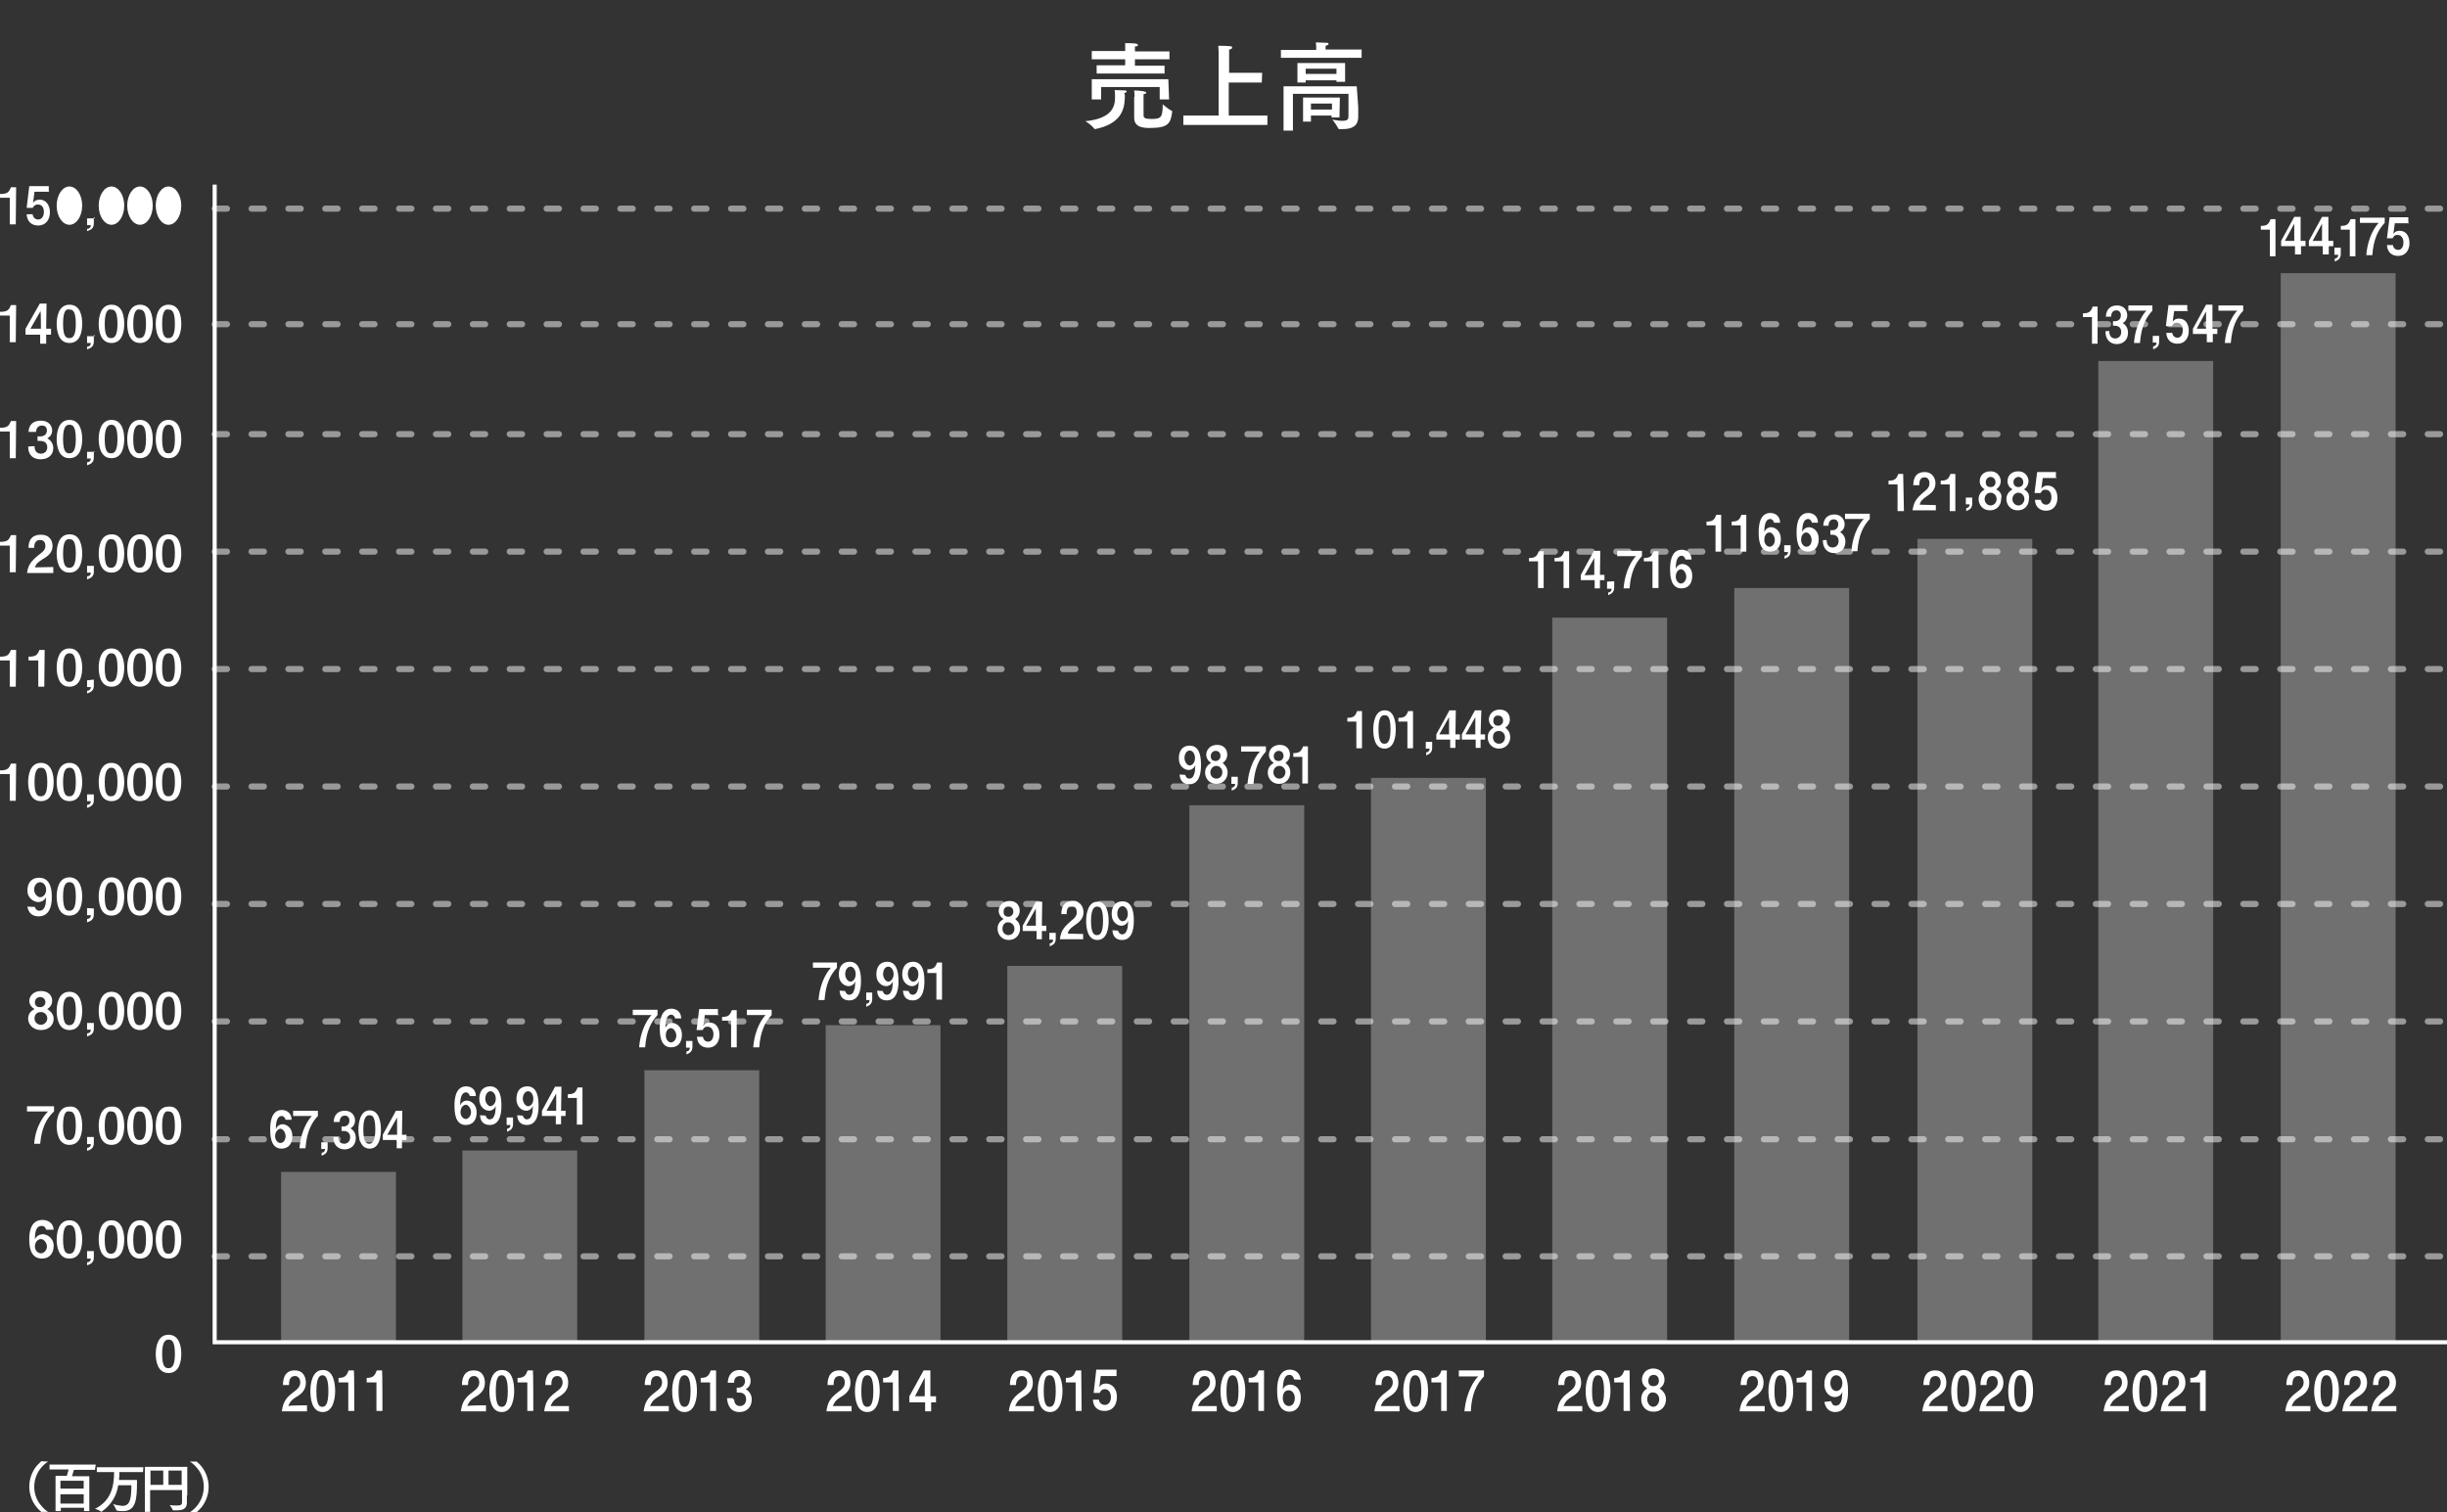 <?xml version="1.0" encoding="utf-8"?>
<!-- Generator: Adobe Illustrator 27.6.1, SVG Export Plug-In . SVG Version: 6.00 Build 0)  -->
<svg version="1.1" id="レイヤー_1" xmlns="http://www.w3.org/2000/svg" xmlns:xlink="http://www.w3.org/1999/xlink" x="0px"
	 y="0px" viewBox="0 0 652 403" style="enable-background:new 0 0 652 403;" xml:space="preserve">
<rect x="0" y="0" width="652" height="403" fill="#333333" stroke="none"/>
<style type="text/css">
	.st0{fill:#FFFFFF;}
	.st1{fill:none;stroke:#FFFFFF;stroke-width:1.092;stroke-miterlimit:10;}
	
		.st2{opacity:0.5;fill:none;stroke:#FFFFFF;stroke-width:1.638;stroke-linecap:round;stroke-linejoin:round;stroke-dasharray:3.276,6.552;enable-background:new    ;}
	.st3{opacity:0.3;fill:#FFFFFF;enable-background:new    ;}
</style>
<g>
	<path class="st0" d="M12.8,389.5c-3.7,2.4-4.8,7.3-2.4,11c0.7,0.9,1.4,1.8,2.4,2.4H11c-3.7-3-4.3-8.5-1.2-12.3l1.2-1.2L12.8,389.5z
		 M25.3,391.7h-5.6c-0.1,0.4-0.4,1.2-0.5,1.7h4.6v9.3h-1.4v-0.9h-6.2v0.9h-1.4v-9.4h3c0.1-0.5,0.4-1.2,0.5-1.7h-5.1v-1.3h12.3
		L25.3,391.7z M16.1,394.6v2.1h6.2v-2.1H16.1z M16.1,398.2v2.5h6.2v-2.5H16.1z M38.1,392.3h-6.3c0,0.7,0,1.4-0.1,2.1h4.8v0.7
		c0,4.8-0.4,7.6-3.8,7.6c-0.3,0-1.7,0-1.7-0.3c-0.3-0.5-0.5-1.2-0.9-1.6c0.8,0.3,1.6,0.4,2.5,0.5c2,0,2.4-1.7,2.4-5.5h-3.5
		c-0.4,2.9-2,5.4-4.5,7.1c-0.5-0.4-1.2-0.7-1.7-0.8c4.2-2.1,5.1-5.8,5.1-9.8h-4.6V391h12.4L38.1,392.3L38.1,392.3z M49.8,398.5v2
		c0,1.6-1.2,2-2.7,2h-1c-0.3-0.5-0.5-1-0.9-1.4c0.7,0.1,1.3,0.1,2,0.1c0.8,0,1.3-0.1,1.3-0.8v-3.3H40v5.8h-1.4v-12h11.3V398.5
		L49.8,398.5z M40.1,391.9v3.8h3.4v-3.8H40.1z M44.9,391.9v3.8h3.5v-3.8H44.9z M52.4,389.5c3.7,3,4.3,8.5,1.2,12.3l-1.2,1.2h-1.8
		c3.7-2.4,4.8-7.3,2.5-11c-0.7-1-1.4-1.8-2.5-2.5H52.4z"/>
	<g>
		<path class="st0" d="M299.7,26.2c-0.1,3.4-1.4,6.9-7.9,8.2h-0.1c0,0-0.1,0-0.1-0.1c-0.7-0.8-1.4-1.4-2.4-2
			c6.9-0.7,7.9-3.7,7.9-6.3c0-0.7,0-1.3-0.1-2c0.4,0,2.4,0.1,2.7,0.1s0.5,0.1,0.5,0.3c0,0.1-0.1,0.3-0.7,0.4
			C299.8,25.2,299.7,25.5,299.7,26.2L299.7,26.2z M311.6,15.8h-9.2v1.7h7.9v2.1h-18.1v-2.2h7.6v-1.6h-8.9v-2.2h8.9v-2.1
			c2.6,0,3.4,0.1,3.4,0.5c0,0.4-0.3,0.3-0.8,0.4v1.3h9.2V15.8z M311.5,26.5H309v-3.3h-15.6v3.3h-2.5v-5.4h20.4L311.5,26.5
			L311.5,26.5z M302.3,25.8c0,0,0-0.8-0.1-1.7c0.1,0,2.4,0.1,2.7,0.3c0.4,0.1,0.5,0.1,0.5,0.3s-0.1,0.3-0.7,0.4v5.6
			c0,0.8,0.5,1,2.2,1c2.5,0,2.9-0.5,2.9-3.9c0.8,0.7,1.6,1.3,2.5,1.8c0.1,0,0.1,0.1,0,0.3v0.1c-0.4,3-1.2,4.1-5.9,4.1
			c-1.4,0-4.2,0-4.2-2.7V25.8L302.3,25.8z M336.2,22h-8.8v8.8h10.3v2.5h-22.4v-2.5h9.4V14.2c0,0,0-1.2-0.1-2c0,0,2,0,3,0.1
			c0.5,0,0.7,0.1,0.7,0.4s-0.3,0.4-0.8,0.5v6.2h8.8L336.2,22L336.2,22z M362.8,15.4h-21.5v-2.1h9.4v-0.7c0,0,0-0.8-0.1-1.3
			c0.4,0,2.2,0.1,2.9,0.1c0.3,0,0.5,0.1,0.5,0.3s-0.3,0.4-0.8,0.5v1h9.6L362.8,15.4L362.8,15.4z M361.9,28.6v2.5
			c0,2.6-1.8,3.3-4.1,3.3h-0.9c-0.1,0-0.1,0-0.3-0.1c-0.4-0.8-0.9-1.6-1.6-2.4c0.9,0.1,1.7,0.3,2.6,0.3c1.6,0,1.7-0.5,1.7-1.3V25
			h-14.8v9.8h-2.5V23h19.5L361.9,28.6L361.9,28.6z M358.3,21.8h-2.2v-0.4h-8.2V22h-2.2v-5.2h12.7V21.8z M356.9,31.3h-2.1v-0.5h-5.5
			v1.6h-2.1V26h9.8L356.9,31.3L356.9,31.3z M347.9,18.3v1.4h8.2v-1.4C356.1,18.3,347.9,18.3,347.9,18.3z M349.3,27.6v1.6h5.6v-1.6
			H349.3z"/>
	</g>
	<g>
		<path class="st0" d="M76.1,298.4c-0.3-1-1-1-1-1c-1,0-1.6,1-1.6,3.5c0.5-1.3,1.7-1.3,1.8-1.3c1,0,2.6,0.9,2.6,3.1
			c0,2.1-1,3.4-2.9,3.4c-3,0-3-3.8-3-5.2c0-1,0-5.1,3.1-5.1c1.4,0,2.6,0.9,2.6,2.6H76.1z M73.3,302.8c0,1,0.7,1.8,1.4,1.8
			c0.8,0,1.4-0.8,1.4-1.8c0-1-0.7-2-1.4-2C74,300.9,73.3,301.7,73.3,302.8z M84.7,296v1.4c-1.7,1.8-3,4.3-3.3,8.6h-1.6
			c0.4-5.1,2.6-7.9,3.3-8.6h-5V296H84.7z M87.3,304.3v1.7c0,1.6-1.3,1.8-1.6,2v-0.8c0.9-0.1,0.9-0.8,0.9-1h-1v-1.8H87.3L87.3,304.3z
			 M90.1,302.8c0,0.5,0.1,2,1.6,2c0.9,0,1.6-0.7,1.6-1.7c0-1.6-1.3-1.7-1.7-1.7H91v-1.2h0.5c0.9,0,1.6-0.5,1.6-1.6
			c0-0.8-0.5-1.3-1.2-1.3c-1.3,0-1.4,1.3-1.4,1.7h-1.6c0.1-2,1.2-3,3-3s2.7,1.3,2.7,2.6c0,1-0.5,1.7-1.2,2.1c1.3,0.8,1.4,2,1.4,2.6
			c0,1.8-1.2,3-3,3c-1.7,0-3-1.2-3-3.3h1.2L90.1,302.8L90.1,302.8z M101.5,301c0,1.6-0.3,5.1-3,5.1c-2.7,0-3-3.4-3-5.1
			c0-1.6,0.4-5.1,3-5.1C101.1,295.9,101.5,299.3,101.5,301z M96.8,301c0,3.7,1,3.8,1.6,3.8s1.6-0.4,1.6-3.8c0-3.7-0.9-3.8-1.6-3.8
			C97.8,297.2,96.8,297.5,96.8,301z M107.1,302.4h1.2v1.4h-1.2v2.2h-1.4v-2.2H102v-1.4l3.5-6.4h1.7L107.1,302.4L107.1,302.4z
			 M105.8,302.4v-4.6l-2.6,4.6H105.8L105.8,302.4z"/>
	</g>
	<g>
		<path class="st0" d="M125.2,292.1c-0.3-1-1-1-1-1c-1,0-1.6,1-1.6,3.5c0.5-1.3,1.7-1.3,1.8-1.3c1,0,2.6,0.9,2.6,3.1
			c0,2.1-1,3.4-2.9,3.4c-3,0-3-3.8-3-5.2c0-1,0-5.1,3.1-5.1c1.4,0,2.6,0.9,2.6,2.6H125.2z M122.7,296.4c0,1,0.7,1.8,1.4,1.8
			s1.4-0.8,1.4-1.8s-0.7-2-1.4-2C123.2,294.5,122.7,295.4,122.7,296.4z M129.4,297.3c0.3,1,1,1,1,1c0.4,0,1-0.1,1.3-1
			c0.3-0.7,0.3-0.9,0.4-2.6c-0.5,1.3-1.7,1.3-1.8,1.3c-1,0-2.6-0.9-2.6-3.1c0-2.1,1-3.4,2.9-3.4c3,0,3,3.9,3,5.2c0,1,0,5.1-3.1,5.1
			c-1.6,0-2.5-0.9-2.6-2.6L129.4,297.3L129.4,297.3L129.4,297.3z M132.1,292.8c0-1.2-0.7-2-1.4-2s-1.4,0.8-1.4,2c0,1,0.7,2,1.4,2
			C131.3,294.7,132.1,294.1,132.1,292.8z M136.7,297.9v1.7c0,1.6-1.3,1.8-1.6,2v-0.8c0.9-0.1,0.9-0.8,0.9-1h-1v-2h1.7V297.9z
			 M139.3,297.3c0.3,1,1,1,1,1c0.4,0,1-0.1,1.3-1c0.3-0.7,0.3-0.9,0.4-2.6c-0.5,1.3-1.7,1.3-1.8,1.3c-1,0-2.6-0.9-2.6-3.1
			c0-2.1,1-3.4,2.9-3.4c3,0,3,3.9,3,5.2c0,1,0,5.1-3.1,5.1c-1.6,0-2.5-0.9-2.6-2.6L139.3,297.3L139.3,297.3L139.3,297.3z
			 M142.1,292.8c0-1.2-0.7-2-1.4-2s-1.4,0.8-1.4,2c0,1,0.7,2,1.4,2S142.1,294.1,142.1,292.8z M149.5,296h1.2v1.4h-1.2v2.2h-1.4v-2.2
			h-3.7V296l3.5-6.4h1.7L149.5,296L149.5,296z M148.2,296v-4.6l-2.6,4.6H148.2z M155.3,299.7h-1.6v-7.1h-2.4v-1
			c1.7,0,2.1-0.5,2.6-1.8h1.3V299.7L155.3,299.7z"/>
	</g>
	<g>
		<path class="st0" d="M175.2,269.1v1.4c-1.7,1.8-3,4.3-3.3,8.6h-1.6c0.4-5.1,2.6-7.9,3.3-8.6h-5v-1.4H175.2z M179.9,271.4
			c-0.3-1-1-1-1-1c-1,0-1.6,1-1.6,3.5c0.5-1.3,1.7-1.3,1.8-1.3c1,0,2.6,0.9,2.6,3.1c0,2.1-1,3.4-2.9,3.4c-3,0-3-3.8-3-5.2
			c0-1,0-5.1,3.1-5.1c1.4,0,2.6,0.9,2.6,2.6H179.9L179.9,271.4z M177.4,276c0,1,0.7,1.8,1.4,1.8s1.4-0.8,1.4-1.8s-0.7-2-1.4-2
			C178,274,177.4,274.7,177.4,276z M184.5,277.3v1.7c0,1.6-1.3,1.8-1.6,2v-0.8c0.9-0.1,0.9-0.8,0.9-1h-1v-1.8H184.5L184.5,277.3z
			 M191.6,270.5h-3.8l-0.4,2.9c0.5-0.9,1.6-0.9,1.7-0.9c1.6,0,2.6,1.3,2.6,3.3c0,1.8-1,3.4-3,3.4c-1.7,0-2.9-1-3-2.9h1.6
			c0,0.3,0.3,1.3,1.4,1.3c0.9,0,1.4-0.9,1.4-2c0-1-0.5-2-1.6-2c-0.9,0-1,0.5-1.3,0.9h-1.6l0.7-5.6h5v1.4L191.6,270.5z M196.4,279.1
			h-1.6v-7.1h-2.4v-1c1.7,0,2.1-0.5,2.6-1.8h1.3V279.1L196.4,279.1z M205.6,269.1v1.4c-1.7,1.8-3,4.3-3.3,8.6h-1.6
			c0.4-5.1,2.6-7.9,3.3-8.6h-5v-1.4H205.6z"/>
	</g>
	<g>
		<path class="st0" d="M13.2,51.1H9.2l-0.4,3c0.5-0.9,1.6-0.9,1.8-0.9c1.6,0,2.7,1.4,2.7,3.4c0,1.9-1.1,3.5-3.1,3.5
			c-1.8,0-3-1.1-3.1-3h1.6c0,0.3,0.3,1.4,1.5,1.4c0.9,0,1.5-0.9,1.5-2c0-1.1-0.5-2-1.6-2c-0.9,0-1.1,0.5-1.4,0.9H7.1l0.7-5.8h5.2V51
			L13.2,51.1z"/>
	</g>
	<g>
		<path class="st0" d="M223,256.5v1.4c-1.7,1.8-3,4.3-3.3,8.6h-1.6c0.4-5.1,2.6-7.9,3.3-8.6h-4.8v-1.4H223z M225.2,264.1
			c0.3,1,1,1,1,1c0.4,0,1-0.1,1.3-1c0.3-0.7,0.3-0.9,0.4-2.6c-0.5,1.3-1.7,1.3-1.8,1.3c-1,0-2.6-0.9-2.6-3.1c0-2.1,1-3.4,2.9-3.4
			c3,0,3,3.9,3,5.2c0,1,0,5.1-3.1,5.1c-1.6,0-2.5-0.9-2.6-2.6L225.2,264.1L225.2,264.1z M228,259.6c0-1.2-0.7-2-1.4-2
			s-1.4,0.8-1.4,2c0,1,0.7,2,1.4,2S228,260.8,228,259.6z M232.4,264.6v1.7c0,1.6-1.3,1.8-1.6,2v-0.8c0.9-0.1,0.9-0.8,0.9-1h-0.9v-2
			h1.6V264.6z M235.2,264.1c0.3,1,1,1,1,1c0.4,0,1-0.1,1.3-1c0.3-0.7,0.3-0.9,0.4-2.6c-0.5,1.3-1.7,1.3-1.8,1.3
			c-1,0-2.6-0.9-2.6-3.1c0-2.1,1-3.4,2.9-3.4c3,0,3,3.9,3,5.2c0,1,0,5.1-3.1,5.1c-1.6,0-2.5-0.9-2.6-2.6L235.2,264.1L235.2,264.1z
			 M238.1,259.6c0-1.2-0.7-2-1.4-2c-0.8,0-1.4,0.8-1.4,2c0,1,0.7,2,1.4,2C237.3,261.6,238.1,260.8,238.1,259.6z M242.1,264.1
			c0.3,1,1,1,1,1c0.4,0,1-0.1,1.3-1c0.3-0.7,0.3-0.9,0.4-2.6c-0.5,1.3-1.7,1.3-1.8,1.3c-1,0-2.6-0.9-2.6-3.1c0-2.1,1-3.4,2.9-3.4
			c3,0,3,3.9,3,5.2c0,1,0,5.1-3.1,5.1c-1.6,0-2.5-0.9-2.6-2.6L242.1,264.1L242.1,264.1z M244.7,259.6c0-1.2-0.7-2-1.4-2
			c-0.8,0-1.4,0.8-1.4,2c0,1,0.7,2,1.4,2C244.2,261.6,244.7,260.8,244.7,259.6z M251.1,266.4h-1.6v-7.1h-2.4v-1
			c1.7,0,2.1-0.5,2.6-1.8h1.3V266.4L251.1,266.4z"/>
	</g>
	<g>
		<path class="st0" d="M271.8,247.5c0,1.4-1,3-3,3c-2,0-3-1.6-3-3c0-1.6,1-2.2,1.6-2.6c-1.3-0.8-1.3-2-1.3-2.2c0-1,0.8-2.6,2.9-2.6
			c2,0,2.7,1.4,2.7,2.6c0,0.3,0,1.4-1.2,2.2C270.7,245.2,271.8,245.7,271.8,247.5L271.8,247.5z M267.1,247.5c0,1,0.7,1.7,1.6,1.7
			c1,0,1.6-0.8,1.6-1.7c0-0.9-0.7-1.7-1.6-1.7C267.8,245.7,267.1,246.4,267.1,247.5z M267.4,243c0,0.9,0.5,1.3,1.3,1.3
			s1.3-0.7,1.3-1.3c0-0.9-0.5-1.4-1.3-1.4S267.4,242.1,267.4,243z M277.6,246.7h1.2v1.4h-1.2v2.2h-1.4v-2.2h-3.7v-1.4l3.5-6.4h1.7
			L277.6,246.7L277.6,246.7z M276,246.7v-4.6l-2.6,4.6H276z M281.3,248.5v1.7c0,1.6-1.3,1.8-1.6,2v-0.8c0.9-0.1,0.9-0.8,0.9-1h-1
			v-1.8H281.3L281.3,248.5z M288.6,248.9v1.4h-6.2c0.3-2.1,0.9-3.1,2.9-4.8c1.3-1,1.6-1.6,1.6-2.4c0-0.7-0.3-1.6-1.3-1.6
			c-1.3,0-1.4,1.2-1.4,2.1h-1.4c0-0.9,0.1-3.5,3-3.5c2.2,0,2.9,1.8,2.9,3c0,1.6-1,2.6-2.4,3.5c-1.4,1-1.6,1.4-1.8,2.2L288.6,248.9
			L288.6,248.9z M295.4,245.4c0,1.6-0.3,5.1-3,5.1c-2.7,0-3-3.4-3-5.1c0-1.6,0.4-5.1,3-5.1C295,240.2,295.4,243.7,295.4,245.4z
			 M290.7,245.4c0,3.7,1,3.8,1.6,3.8c0.7,0,1.6-0.4,1.6-3.8c0-3.7-0.9-3.8-1.6-3.8C291.9,241.6,290.7,241.7,290.7,245.4z M297.9,248
			c0.3,1,1,1,1,1c0.4,0,1-0.1,1.3-1c0.3-0.7,0.3-0.9,0.4-2.6c-0.5,1.3-1.7,1.3-1.8,1.3c-1,0-2.6-0.9-2.6-3.1c0-2.1,1-3.4,2.9-3.4
			c3,0,3,3.9,3,5.2c0,1,0,5.1-3.1,5.1c-1.6,0-2.5-0.9-2.6-2.6L297.9,248L297.9,248L297.9,248z M300.5,243.5c0-1.2-0.7-2-1.4-2
			c-0.8,0-1.4,0.8-1.4,2c0,1,0.7,2,1.4,2C299.9,245.5,300.5,244.7,300.5,243.5z"/>
	</g>
	<g>
		<path class="st0" d="M315.8,206.5c0.3,1,1,1,1,1c0.4,0,1-0.1,1.3-1c0.3-0.7,0.3-0.9,0.4-2.6c-0.5,1.3-1.7,1.3-1.8,1.3
			c-1,0-2.6-0.9-2.6-3.1c0-2.1,1-3.4,2.9-3.4c3,0,3,3.9,3,5.2c0,1,0,5.1-3.1,5.1c-1.6,0-2.5-0.9-2.6-2.6L315.8,206.5L315.8,206.5z
			 M318.4,202c0-1.2-0.7-2-1.4-2s-1.4,0.8-1.4,2c0,1,0.7,2,1.4,2C317.8,203.9,318.4,203.2,318.4,202z M327.1,205.9c0,1.4-1,3-3,3
			c-2,0-3-1.6-3-3c0-1.6,1-2.2,1.6-2.6c-1.3-0.8-1.3-2-1.3-2.2c0-1,0.8-2.6,2.9-2.6c2,0,2.7,1.4,2.7,2.6c0,0.3,0,1.4-1.2,2.2
			C325.9,203.6,327.1,204.2,327.1,205.9z M322.5,205.8c0,1,0.7,1.7,1.6,1.7c1,0,1.6-0.8,1.6-1.7s-0.7-1.7-1.6-1.7
			C323.2,204.1,322.5,204.9,322.5,205.8z M322.6,201.5c0,0.9,0.5,1.3,1.3,1.3c0.8,0,1.3-0.7,1.3-1.3c0-0.9-0.5-1.4-1.3-1.4
			C323.2,200.1,322.6,200.7,322.6,201.5z M329.8,207v1.7c0,1.6-1.3,1.8-1.6,2v-0.8c0.9-0.1,0.9-0.8,0.9-1h-1V207H329.8L329.8,207z
			 M337.3,198.9v1.4c-1.7,1.8-3,4.3-3.3,8.6h-1.6c0.4-5.1,2.6-7.9,3.3-8.6h-5v-1.4H337.3z M343.8,205.9c0,1.4-1,3-3,3s-3-1.6-3-3
			c0-1.6,1-2.2,1.6-2.6c-1.3-0.8-1.3-2-1.3-2.2c0-1,0.8-2.6,2.9-2.6c2,0,2.7,1.4,2.7,2.6c0,0.3,0,1.4-1.2,2.2
			C342.8,203.6,343.8,204.2,343.8,205.9z M339.3,205.8c0,1,0.7,1.7,1.6,1.7c0.9,0,1.6-0.8,1.6-1.7s-0.7-1.7-1.6-1.7
			C339.9,204.1,339.3,204.9,339.3,205.8z M339.4,201.5c0,0.9,0.5,1.3,1.3,1.3s1.3-0.7,1.3-1.3c0-0.9-0.5-1.4-1.3-1.4
			C340,200.1,339.4,200.7,339.4,201.5z M348.6,208.8H347v-7.1h-2.4v-1c1.7,0,2.1-0.5,2.6-1.8h1.3V208.8L348.6,208.8z"/>
	</g>
	<g>
		<path class="st0" d="M363,199.4h-1.6v-7.1H359v-1c1.7,0,2.1-0.5,2.6-1.8h1.3V199.4L363,199.4z M371.9,194.4c0,1.6-0.3,5.1-3,5.1
			c-2.7,0-3-3.4-3-5.1c0-1.6,0.4-5.1,3-5.1C371.6,189.2,371.9,192.7,371.9,194.4z M367.3,194.4c0,3.7,1,3.8,1.6,3.8
			c0.7,0,1.6-0.4,1.6-3.8c0-3.7-0.9-3.8-1.6-3.8S367.3,190.9,367.3,194.4z M376.6,199.4H375v-7.1h-2.4v-1c1.7,0,2.1-0.5,2.6-1.8h1.3
			V199.4L376.6,199.4z M381.6,197.6v1.7c0,1.6-1.3,1.8-1.6,2v-0.8c0.9-0.1,0.9-0.8,0.9-1h-1v-1.8H381.6L381.6,197.6z M387.8,195.7
			h1.2v1.4h-1.2v2.2h-1.4v-2.2h-3.7v-1.4l3.5-6.4h1.7L387.8,195.7L387.8,195.7z M386.1,195.7v-4.6l-2.6,4.6H386.1z M394.5,195.7h1.2
			v1.4h-1.2v2.2h-1.3v-2.2h-3.7v-1.4l3.5-6.4h1.7L394.5,195.7L394.5,195.7z M393.1,195.7v-4.6l-2.6,4.6H393.1L393.1,195.7z
			 M402.4,196.5c0,1.4-1,3-3,3c-2,0-3-1.6-3-3c0-1.6,1-2.2,1.6-2.6c-1.3-0.8-1.3-2-1.3-2.2c0-1,0.8-2.6,2.9-2.6c2,0,2.7,1.4,2.7,2.6
			c0,0.3,0,1.4-1.2,2.2C401.5,194.3,402.4,194.9,402.4,196.5z M397.8,196.5c0,1,0.7,1.7,1.6,1.7c1,0,1.6-0.8,1.6-1.7
			c0-1-0.7-1.7-1.6-1.7C398.3,194.8,397.8,195.5,397.8,196.5z M397.9,192.1c0,0.9,0.5,1.3,1.3,1.3c0.8,0,1.3-0.7,1.3-1.3
			c0-0.9-0.5-1.4-1.3-1.4C398.4,190.6,397.9,191.2,397.9,192.1z"/>
	</g>
	<g>
		<path class="st0" d="M411.4,156.7h-1.6v-7.1h-2.4v-0.9c1.7,0,2.1-0.5,2.6-1.8h1.3V156.7L411.4,156.7z M418.2,156.7h-1.6v-7.1h-2.4
			v-0.9c1.7,0,2.1-0.5,2.6-1.8h1.3V156.7L418.2,156.7z M426.3,153.2h1.2v1.4h-1.2v2.2h-1.4v-2.2h-3.7v-1.4l3.5-6.4h1.7L426.3,153.2
			L426.3,153.2z M424.8,153.2v-4.5l-2.6,4.6L424.8,153.2L424.8,153.2z M430.1,154.9v1.7c0,1.6-1.3,1.8-1.6,2v-0.7
			c0.9-0.1,0.9-0.8,0.9-1h-1.2V155L430.1,154.9L430.1,154.9z M437.5,146.8v1.4c-1.7,1.8-3,4.3-3.3,8.6h-1.6c0.4-5.1,2.6-7.9,3.3-8.6
			h-5v-1.4H437.5z M441.9,156.7h-1.6v-7.1H438v-0.9c1.7,0,2.1-0.5,2.6-1.8h1.3V156.7L441.9,156.7z M449.1,149.1c-0.3-1-1-1-1-1
			c-1,0-1.6,1-1.6,3.5c0.5-1.3,1.7-1.3,1.8-1.3c1,0,2.6,0.9,2.6,3.1c0,2.1-1,3.4-2.9,3.4c-3,0-3-3.8-3-5.2c0-1,0-5.1,3.1-5.1
			c1.4,0,2.6,0.9,2.6,2.6C450.8,149.1,449.1,149.1,449.1,149.1z M446.5,153.7c0,1,0.7,1.8,1.4,1.8s1.4-0.8,1.4-1.8s-0.7-2-1.4-2
			S446.5,152.5,446.5,153.7z"/>
	</g>
	<g>
		<path class="st0" d="M458.7,147h-1.6V140h-2.4v-1c1.7,0,2.1-0.5,2.6-1.8h1.3V147z M465.4,147h-1.6V140h-2.4v-1
			c1.7,0,2.1-0.5,2.6-1.8h1.3V147L465.4,147z M472.7,139.3c-0.3-1-1-1-1-1c-1,0-1.6,1-1.6,3.5c0.5-1.3,1.7-1.3,1.8-1.3
			c1,0,2.6,0.9,2.6,3.1c0,2.1-1,3.4-2.9,3.4c-3,0-3-3.8-3-5.2c0-1,0-5.1,3.1-5.1c1.4,0,2.6,0.9,2.6,2.6
			C474.3,139.3,472.7,139.3,472.7,139.3z M470.1,143.9c0,1,0.7,1.8,1.4,1.8c0.8,0,1.4-0.8,1.4-1.8s-0.7-2-1.4-2
			C470.7,141.9,470.1,142.6,470.1,143.9z M477.1,145.2v1.7c0,1.6-1.3,1.8-1.6,2v-0.8c0.9-0.1,0.9-0.8,0.9-1h-1v-1.8H477.1
			L477.1,145.2z M482.8,139.3c-0.3-1-1-1-1-1c-1,0-1.6,1-1.6,3.5c0.5-1.3,1.7-1.3,1.8-1.3c1,0,2.6,0.9,2.6,3.1c0,2.1-1,3.4-2.9,3.4
			c-3,0-3-3.8-3-5.2c0-1,0-5.1,3.1-5.1c1.4,0,2.6,0.9,2.6,2.6C484.3,139.3,482.8,139.3,482.8,139.3z M479.9,143.9
			c0,1,0.7,1.8,1.4,1.8c0.9,0,1.4-0.8,1.4-1.8s-0.7-2-1.4-2S479.9,142.6,479.9,143.9z M486.7,143.9c0,0.5,0.1,2,1.6,2
			c0.9,0,1.6-0.7,1.6-1.7c0-1.6-1.3-1.7-1.7-1.7h-0.5v-1.2h0.5c0.9,0,1.6-0.5,1.6-1.6c0-0.8-0.5-1.3-1.2-1.3c-1.3,0-1.4,1.3-1.4,1.7
			h-1.4c0.1-2,1.2-3,3-3c1.7,0,2.7,1.3,2.7,2.6c0,1-0.5,1.7-1.2,2.1c1.3,0.8,1.4,2,1.4,2.6c0,1.8-1.2,3-3,3c-1.7,0-3-1.2-3-3.3
			C485.4,143.9,486.7,143.9,486.7,143.9z M498.2,136.9v1.4c-1.7,1.8-3,4.3-3.3,8.6h-1.6c0.4-5.1,2.6-7.9,3.3-8.6h-5v-1.4
			C491.5,136.9,498.2,136.9,498.2,136.9z"/>
	</g>
	<g>
		<path class="st0" d="M4.2,122.1H2.6v-7.1H0v-1c2,0,2.4-0.5,2.9-1.8h1.4L4.2,122.1L4.2,122.1z M9.2,118.9c0,0.5,0.1,2,1.7,2
			c1,0,1.7-0.7,1.7-1.7c0-1.6-1.4-1.7-2-1.7H10v-1.2h0.7c1,0,1.8-0.5,1.8-1.6c0-0.8-0.5-1.3-1.3-1.3c-1.4,0-1.6,1.3-1.6,1.7h-2
			c0.1-2,1.3-3,3.3-3s3,1.3,3,2.6c0,1-0.5,1.7-1.3,2.1c1.4,0.8,1.6,2,1.6,2.6c0,1.8-1.3,3-3.4,3c-2,0-3.3-1.2-3.3-3.3
			C7.5,118.9,9.2,118.9,9.2,118.9z M21.9,117c0,1.6-0.3,5.1-3.4,5.1c-3,0-3.4-3.4-3.4-5.1c0-1.6,0.4-5.1,3.4-5.1
			S21.9,115.3,21.9,117z M16.8,117c0,3.7,1,3.8,1.7,3.8c0.8,0,1.7-0.4,1.7-3.8c0-3.7-1-3.8-1.7-3.8C17.8,113.2,16.8,113.4,16.8,117z
			 M25,120.2v1.8c0,1.6-1.4,1.8-1.8,2v-0.8c1-0.1,1-0.8,1-1h-1v-1.8h2v-0.1C25.2,120.2,25,120.2,25,120.2z M33.1,117
			c0,1.6-0.3,5.1-3.4,5.1c-3,0-3.4-3.4-3.4-5.1c0-1.6,0.4-5.1,3.4-5.1S33.1,115.3,33.1,117z M27.9,117c0,3.7,1,3.8,1.7,3.8
			c0.8,0,1.7-0.4,1.7-3.8c0-3.7-1-3.8-1.7-3.8C29.1,113.2,27.9,113.4,27.9,117z M40.7,117c0,1.6-0.3,5.1-3.4,5.1
			c-3,0-3.4-3.4-3.4-5.1c0-1.6,0.4-5.1,3.4-5.1S40.7,115.3,40.7,117z M35.5,117c0,3.7,1,3.8,1.7,3.8c0.8,0,1.7-0.4,1.7-3.8
			c0-3.7-1-3.8-1.7-3.8C36.7,113.2,35.5,113.4,35.5,117z M48.3,117c0,1.6-0.3,5.1-3.4,5.1c-3,0-3.4-3.4-3.4-5.1
			c0-1.6,0.4-5.1,3.4-5.1S48.3,115.3,48.3,117z M43.2,117c0,3.7,1,3.8,1.7,3.8c0.8,0,1.7-0.4,1.7-3.8c0-3.7-1-3.8-1.7-3.8
			C44.3,113.2,43.2,113.4,43.2,117z M4.2,91.2H2.6v-7.1H0v-1c2,0,2.4-0.5,2.9-1.8h1.4L4.2,91.2L4.2,91.2z M21.9,86.3
			c0,1.6-0.3,5.1-3.4,5.1c-3,0-3.4-3.4-3.4-5.1c0-1.6,0.4-5.1,3.4-5.1S21.9,84.4,21.9,86.3z M16.8,86.3c0,3.7,1,3.8,1.7,3.8
			c0.8,0,1.7-0.4,1.7-3.8c0-3.7-1-3.8-1.7-3.8C17.8,82.3,16.8,82.5,16.8,86.3z M25,89.3v1.8c0,1.6-1.4,1.8-1.8,2v-0.7
			c1-0.1,1-0.8,1-1h-1v-1.8h2v-0.3H25z M33.1,86.3c0,1.6-0.3,5.1-3.4,5.1c-3,0-3.4-3.4-3.4-5.1c0-1.6,0.4-5.1,3.4-5.1
			S33.1,84.4,33.1,86.3z M27.9,86.3c0,3.7,1,3.8,1.7,3.8c0.8,0,1.7-0.4,1.7-3.8c0-3.7-1-3.8-1.7-3.8C29.1,82.3,27.9,82.5,27.9,86.3z
			 M40.7,86.3c0,1.6-0.3,5.1-3.4,5.1c-3,0-3.4-3.4-3.4-5.1c0-1.6,0.4-5.1,3.4-5.1S40.7,84.4,40.7,86.3z M35.5,86.3
			c0,3.7,1,3.8,1.7,3.8c0.8,0,1.7-0.4,1.7-3.8c0-3.7-1-3.8-1.7-3.8C36.7,82.3,35.5,82.5,35.5,86.3z M48.3,86.3
			c0,1.6-0.3,5.1-3.4,5.1c-3,0-3.4-3.4-3.4-5.1c0-1.6,0.4-5.1,3.4-5.1S48.3,84.4,48.3,86.3z M43.2,86.3c0,3.7,1,3.8,1.7,3.8
			c0.8,0,1.7-0.4,1.7-3.8c0-3.7-1-3.8-1.7-3.8C44.3,82.3,43.2,82.5,43.2,86.3z M4.2,152.5H2.6v-7.1H0v-1c2,0,2.4-0.5,2.9-1.8h1.4
			L4.2,152.5L4.2,152.5z M14.2,151.1v1.6H7.2c0.3-2.1,1-3.1,3.1-4.8c1.4-1,1.8-1.6,1.8-2.4c0-0.7-0.3-1.6-1.4-1.6
			c-1.4,0-1.6,1.2-1.6,2.1H7.6c0-0.9,0.1-3.5,3.3-3.5c2.5,0,3.1,1.8,3.1,3c0,1.6-1,2.6-2.6,3.5c-1.6,1-1.8,1.4-2.1,2.2L14.2,151.1
			L14.2,151.1z M21.9,147.5c0,1.6-0.3,5.1-3.4,5.1c-3,0-3.4-3.4-3.4-5.1c0-1.6,0.4-5.1,3.4-5.1C21.5,142.3,21.9,145.8,21.9,147.5z
			 M16.8,147.5c0,3.7,1,3.8,1.7,3.8c0.8,0,1.7-0.4,1.7-3.8c0-3.7-1-3.8-1.7-3.8C17.8,143.6,16.8,143.9,16.8,147.5z M25,150.7v1.7
			c0,1.6-1.4,1.8-1.8,2v-0.8c1-0.1,1-0.8,1-1h-1v-1.8H25L25,150.7z M33.1,147.5c0,1.6-0.3,5.1-3.4,5.1c-3,0-3.4-3.4-3.4-5.1
			c0-1.6,0.4-5.1,3.4-5.1C32.7,142.3,33.1,145.8,33.1,147.5z M27.9,147.5c0,3.7,1,3.8,1.7,3.8c0.8,0,1.7-0.4,1.7-3.8
			c0-3.7-1-3.8-1.7-3.8C29.1,143.6,27.9,143.9,27.9,147.5z M40.7,147.5c0,1.6-0.3,5.1-3.4,5.1c-3,0-3.4-3.4-3.4-5.1
			c0-1.6,0.4-5.1,3.4-5.1C40.3,142.3,40.7,145.8,40.7,147.5z M35.5,147.5c0,3.7,1,3.8,1.7,3.8c0.8,0,1.7-0.4,1.7-3.8
			c0-3.7-1-3.8-1.7-3.8C36.7,143.6,35.5,143.9,35.5,147.5z M48.3,147.5c0,1.6-0.3,5.1-3.4,5.1c-3,0-3.4-3.4-3.4-5.1
			c0-1.6,0.4-5.1,3.4-5.1C47.9,142.3,48.3,145.8,48.3,147.5z M43.2,147.5c0,3.7,1,3.8,1.7,3.8c0.8,0,1.7-0.4,1.7-3.8
			c0-3.7-1-3.8-1.7-3.8C44.3,143.6,43.2,143.9,43.2,147.5z M4.2,183H2.6V176H0v-1c2,0,2.4-0.5,2.9-1.8h1.4L4.2,183L4.2,183z
			 M11.8,183h-1.6V176H7.6v-1c2,0,2.4-0.5,2.9-1.8h1.4L11.8,183L11.8,183z M21.9,177.9c0,1.6-0.3,5.1-3.4,5.1c-3,0-3.4-3.4-3.4-5.1
			c0-1.6,0.4-5.1,3.4-5.1S21.9,176.4,21.9,177.9z M16.8,177.9c0,3.7,1,3.8,1.7,3.8c0.8,0,1.7-0.4,1.7-3.8c0-3.7-1-3.8-1.7-3.8
			C17.8,174.1,16.8,174.4,16.8,177.9z M25,181.1v1.7c0,1.6-1.4,1.8-1.8,2v-0.7c1-0.1,1-0.8,1-1h-1v-1.8L25,181.1L25,181.1z
			 M33.1,177.9c0,1.6-0.3,5.1-3.4,5.1c-3,0-3.4-3.4-3.4-5.1c0-1.6,0.4-5.1,3.4-5.1S33.1,176.4,33.1,177.9z M27.9,177.9
			c0,3.7,1,3.8,1.7,3.8c0.8,0,1.7-0.4,1.7-3.8c0-3.7-1-3.8-1.7-3.8C29.1,174.1,27.9,174.4,27.9,177.9z M40.7,177.9
			c0,1.6-0.3,5.1-3.4,5.1c-3,0-3.4-3.4-3.4-5.1c0-1.6,0.4-5.1,3.4-5.1S40.7,176.4,40.7,177.9z M35.5,177.9c0,3.7,1,3.8,1.7,3.8
			c0.8,0,1.7-0.4,1.7-3.8c0-3.7-1-3.8-1.7-3.8C36.7,174.1,35.5,174.4,35.5,177.9z M48.3,177.9c0,1.6-0.3,5.1-3.4,5.1
			c-3,0-3.4-3.4-3.4-5.1c0-1.6,0.4-5.1,3.4-5.1S48.3,176.4,48.3,177.9z M43.2,177.9c0,3.7,1,3.8,1.7,3.8c0.8,0,1.7-0.4,1.7-3.8
			c0-3.7-1-3.8-1.7-3.8C44.3,174.1,43.2,174.4,43.2,177.9z M4.2,213.4H2.6v-7.1H0v-1c2,0,2.4-0.5,2.9-1.8h1.4L4.2,213.4L4.2,213.4z
			 M14.3,208.4c0,1.6-0.3,5.1-3.4,5.1c-3,0-3.4-3.4-3.4-5.1c0-1.6,0.4-5.1,3.4-5.1S14.3,206.7,14.3,208.4z M9.2,208.4
			c0,3.7,1,3.8,1.7,3.8c0.8,0,1.7-0.4,1.7-3.8c0-3.7-1-3.8-1.7-3.8C10.2,204.6,9.2,204.9,9.2,208.4z M21.9,208.4
			c0,1.6-0.3,5.1-3.4,5.1c-3,0-3.4-3.4-3.4-5.1c0-1.6,0.4-5.1,3.4-5.1S21.9,206.7,21.9,208.4z M16.8,208.4c0,3.7,1,3.8,1.7,3.8
			c0.8,0,1.7-0.4,1.7-3.8c0-3.7-1-3.8-1.7-3.8C17.8,204.6,16.8,204.9,16.8,208.4z M25,211.6v1.7c0,1.6-1.4,1.8-1.8,2v-0.8
			c1-0.1,1-0.8,1-1h-1v-1.8H25L25,211.6z M33.1,208.4c0,1.6-0.3,5.1-3.4,5.1c-3,0-3.4-3.4-3.4-5.1c0-1.6,0.4-5.1,3.4-5.1
			S33.1,206.7,33.1,208.4z M27.9,208.4c0,3.7,1,3.8,1.7,3.8c0.8,0,1.7-0.4,1.7-3.8c0-3.7-1-3.8-1.7-3.8
			C29.1,204.6,27.9,204.9,27.9,208.4z M40.7,208.4c0,1.6-0.3,5.1-3.4,5.1c-3,0-3.4-3.4-3.4-5.1c0-1.6,0.4-5.1,3.4-5.1
			S40.7,206.7,40.7,208.4z M35.5,208.4c0,3.7,1,3.8,1.7,3.8c0.8,0,1.7-0.4,1.7-3.8c0-3.7-1-3.8-1.7-3.8
			C36.7,204.6,35.5,204.9,35.5,208.4z M48.3,208.4c0,1.6-0.3,5.1-3.4,5.1c-3,0-3.4-3.4-3.4-5.1c0-1.6,0.4-5.1,3.4-5.1
			S48.3,206.7,48.3,208.4z M43.2,208.4c0,3.7,1,3.8,1.7,3.8c0.8,0,1.7-0.4,1.7-3.8c0-3.7-1-3.8-1.7-3.8
			C44.3,204.6,43.2,204.9,43.2,208.4z M9.3,241.7c0.3,1,1,1,1.2,1c0.4,0,1-0.1,1.4-1c0.3-0.7,0.3-0.9,0.4-2.6
			c-0.7,1.3-2,1.3-2.1,1.3c-1,0-2.9-0.9-2.9-3.1c0-2.1,1.2-3.4,3.1-3.4c3.4,0,3.4,3.9,3.4,5.2c0,1,0,5.1-3.5,5.1
			c-1.7,0-2.7-0.9-3-2.6L9.3,241.7C9.3,241.6,9.3,241.7,9.3,241.7z M12.3,237.1c0-1.2-0.8-2-1.6-2s-1.6,0.7-1.6,2c0,1,0.8,2,1.6,2
			C11.5,239.1,12.3,238.3,12.3,237.1z M21.9,238.9c0,1.6-0.3,5.1-3.4,5.1c-3,0-3.4-3.4-3.4-5.1c0-1.6,0.4-5.1,3.4-5.1
			S21.9,237.2,21.9,238.9z M16.8,238.9c0,3.7,1,3.8,1.7,3.8c0.8,0,1.7-0.4,1.7-3.8c0-3.7-1-3.8-1.7-3.8
			C17.8,235.1,16.8,235.4,16.8,238.9z M25,242.1v1.7c0,1.6-1.4,1.8-1.8,2v-0.9c1-0.1,1-0.8,1-1h-1V242L25,242.1L25,242.1z
			 M33.1,238.9c0,1.6-0.3,5.1-3.4,5.1c-3,0-3.4-3.4-3.4-5.1c0-1.6,0.4-5.1,3.4-5.1S33.1,237.2,33.1,238.9z M27.9,238.9
			c0,3.7,1,3.8,1.7,3.8c0.8,0,1.7-0.4,1.7-3.8c0-3.7-1-3.8-1.7-3.8C29.1,235.1,27.9,235.4,27.9,238.9z M40.7,238.9
			c0,1.6-0.3,5.1-3.4,5.1c-3,0-3.4-3.4-3.4-5.1c0-1.6,0.4-5.1,3.4-5.1S40.7,237.2,40.7,238.9z M35.5,238.9c0,3.7,1,3.8,1.7,3.8
			c0.8,0,1.7-0.4,1.7-3.8c0-3.7-1-3.8-1.7-3.8C36.7,235.1,35.5,235.4,35.5,238.9z M48.3,238.9c0,1.6-0.3,5.1-3.4,5.1
			c-3,0-3.4-3.4-3.4-5.1c0-1.6,0.4-5.1,3.4-5.1S48.3,237.2,48.3,238.9z M43.2,238.9c0,3.7,1,3.8,1.7,3.8c0.8,0,1.7-0.4,1.7-3.8
			c0-3.7-1-3.8-1.7-3.8C44.3,235.1,43.2,235.4,43.2,238.9z M14.3,271.5c0,1.4-1,3-3.4,3c-2.2,0-3.4-1.6-3.4-3c0-1.6,1-2.2,1.7-2.6
			c-1.4-0.8-1.4-2-1.4-2.2c0-1,0.9-2.6,3.1-2.6s3,1.4,3,2.6c0,0.3,0,1.4-1.3,2.2C13.1,269.3,14.3,270,14.3,271.5z M9.2,271.4
			c0,1,0.8,1.7,1.7,1.7c0.9,0,1.7-0.8,1.7-1.7c0-1-0.8-1.7-1.7-1.7C9.8,269.7,9.2,270.4,9.2,271.4z M9.3,267.1
			c0,0.9,0.5,1.3,1.4,1.3s1.4-0.7,1.4-1.3c0-0.9-0.7-1.4-1.4-1.4C10,265.7,9.3,266.2,9.3,267.1z M21.9,269.4c0,1.6-0.3,5.1-3.4,5.1
			c-3,0-3.4-3.4-3.4-5.1c0-1.6,0.4-5.1,3.4-5.1S21.9,267.7,21.9,269.4z M16.8,269.4c0,3.7,1,3.8,1.7,3.8c0.8,0,1.7-0.4,1.7-3.8
			c0-3.7-1-3.8-1.7-3.8C17.8,265.7,16.8,265.8,16.8,269.4z M25,272.5v1.7c0,1.6-1.4,1.8-1.8,2v-0.8c1-0.1,1-0.8,1-1h-1v-1.8H25
			L25,272.5z M33.1,269.4c0,1.6-0.3,5.1-3.4,5.1c-3,0-3.4-3.4-3.4-5.1c0-1.6,0.4-5.1,3.4-5.1S33.1,267.7,33.1,269.4z M27.9,269.4
			c0,3.7,1,3.8,1.7,3.8c0.8,0,1.7-0.4,1.7-3.8c0-3.7-1-3.8-1.7-3.8C29.1,265.7,27.9,265.8,27.9,269.4z M40.7,269.4
			c0,1.6-0.3,5.1-3.4,5.1c-3,0-3.4-3.4-3.4-5.1c0-1.6,0.4-5.1,3.4-5.1S40.7,267.7,40.7,269.4z M35.5,269.4c0,3.7,1,3.8,1.7,3.8
			c0.8,0,1.7-0.4,1.7-3.8c0-3.7-1-3.8-1.7-3.8C36.7,265.7,35.5,265.8,35.5,269.4z M48.3,269.4c0,1.6-0.3,5.1-3.4,5.1
			c-3,0-3.4-3.4-3.4-5.1c0-1.6,0.4-5.1,3.4-5.1S48.3,267.7,48.3,269.4z M43.2,269.4c0,3.7,1,3.8,1.7,3.8c0.8,0,1.7-0.4,1.7-3.8
			c0-3.7-1-3.8-1.7-3.8C44.3,265.7,43.2,265.8,43.2,269.4z M14.4,294.8v1.4c-2,1.8-3.3,4.3-3.7,8.6H9.1c0.4-5.1,3-7.9,3.7-8.6H7.2
			v-1.4H14.4z M21.9,300c0,1.6-0.3,5.1-3.4,5.1c-3,0-3.4-3.4-3.4-5.1c0-1.6,0.4-5.1,3.4-5.1C21.5,294.6,21.9,298.3,21.9,300z
			 M16.8,300c0,3.7,1,3.8,1.7,3.8c0.8,0,1.7-0.4,1.7-3.8c0-3.7-1-3.8-1.7-3.8C17.8,296,16.8,296.3,16.8,300z M25,303v1.7
			c0,1.6-1.4,1.8-1.8,2v-0.8c1-0.1,1-0.8,1-1h-1V303H25L25,303z M33.1,300c0,1.6-0.3,5.1-3.4,5.1c-3,0-3.4-3.4-3.4-5.1
			c0-1.6,0.4-5.1,3.4-5.1C32.7,294.6,33.1,298.3,33.1,300z M27.9,300c0,3.7,1,3.8,1.7,3.8c0.8,0,1.7-0.4,1.7-3.8
			c0-3.7-1-3.8-1.7-3.8C29.1,296,27.9,296.3,27.9,300z M40.7,300c0,1.6-0.3,5.1-3.4,5.1c-3,0-3.4-3.4-3.4-5.1c0-1.6,0.4-5.1,3.4-5.1
			C40.3,294.6,40.7,298.3,40.7,300z M35.5,300c0,3.7,1,3.8,1.7,3.8c0.8,0,1.7-0.4,1.7-3.8c0-3.7-1-3.8-1.7-3.8
			C36.7,296,35.5,296.3,35.5,300z M48.3,300c0,1.6-0.3,5.1-3.4,5.1c-3,0-3.4-3.4-3.4-5.1c0-1.6,0.4-5.1,3.4-5.1
			C47.9,294.6,48.3,298.3,48.3,300z M43.2,300c0,3.7,1,3.8,1.7,3.8c0.8,0,1.7-0.4,1.7-3.8c0-3.7-1-3.8-1.7-3.8
			C44.3,296,43.2,296.3,43.2,300z M12.3,327.7c-0.3-1-1-1-1.2-1c-1.2,0-1.8,1-1.8,3.5c0.7-1.3,2-1.3,2.1-1.3c1,0,2.9,0.9,2.9,3.1
			c0,2.1-1.2,3.4-3.1,3.4c-3.4,0-3.4-3.8-3.4-5.2c0-1,0-5.1,3.5-5.1c1.6,0,2.9,0.9,3,2.6H12.3z M9.3,332.2c0,1,0.8,1.8,1.6,1.8
			c0.8,0,1.6-0.8,1.6-1.8s-0.8-2-1.6-2S9.3,331,9.3,332.2z M21.9,330.3c0,1.6-0.3,5.1-3.4,5.1c-3,0-3.4-3.4-3.4-5.1
			c0-1.6,0.4-5.1,3.4-5.1S21.9,328.8,21.9,330.3z M16.8,330.3c0,3.7,1,3.8,1.7,3.8c0.8,0,1.7-0.4,1.7-3.8c0-3.7-1-3.8-1.7-3.8
			C17.8,326.5,16.8,326.7,16.8,330.3z M25,333.5v1.7c0,1.6-1.4,1.8-1.8,2v-0.8c1-0.1,1-0.8,1-1h-1v-2H25V333.5z M33.1,330.3
			c0,1.6-0.3,5.1-3.4,5.1c-3,0-3.4-3.4-3.4-5.1c0-1.6,0.4-5.1,3.4-5.1S33.1,328.8,33.1,330.3z M27.9,330.3c0,3.7,1,3.8,1.7,3.8
			c0.8,0,1.7-0.4,1.7-3.8c0-3.7-1-3.8-1.7-3.8C29.1,326.5,27.9,326.7,27.9,330.3z M40.7,330.3c0,1.6-0.3,5.1-3.4,5.1
			c-3,0-3.4-3.4-3.4-5.1c0-1.6,0.4-5.1,3.4-5.1S40.7,328.8,40.7,330.3z M35.5,330.3c0,3.7,1,3.8,1.7,3.8c0.8,0,1.7-0.4,1.7-3.8
			c0-3.7-1-3.8-1.7-3.8C36.7,326.5,35.5,326.7,35.5,330.3z M48.3,330.3c0,1.6-0.3,5.1-3.4,5.1c-3,0-3.4-3.4-3.4-5.1
			c0-1.6,0.4-5.1,3.4-5.1S48.3,328.8,48.3,330.3z M43.2,330.3c0,3.7,1,3.8,1.7,3.8c0.8,0,1.7-0.4,1.7-3.8c0-3.7-1-3.8-1.7-3.8
			C44.3,326.5,43.2,326.7,43.2,330.3z M48.3,360.8c0,1.6-0.3,5.1-3.4,5.1c-3,0-3.4-3.4-3.4-5.1c0-1.6,0.4-5.1,3.4-5.1
			S48.3,359.1,48.3,360.8z M43.2,360.8c0,3.7,1,3.8,1.7,3.8c0.8,0,1.7-0.4,1.7-3.8c0-3.7-1-3.8-1.7-3.8
			C44.3,357,43.2,357.2,43.2,360.8z"/>
	</g>
	<g>
		<path class="st0" d="M81.8,374.5v1.6h-6.7c0.3-2.2,0.9-3.5,3.1-5.1c1.4-1,1.8-1.7,1.8-2.6c0-0.8-0.4-1.7-1.4-1.7
			c-1.4,0-1.6,1.3-1.6,2.4h-1.6c0-1,0.1-3.9,3.1-3.9c2.5,0,3,2,3,3.3c0,1.8-1,2.9-2.6,3.8c-1.6,1-1.7,1.6-2.1,2.4
			C77.3,374.5,81.8,374.5,81.8,374.5z M89.3,370.7c0,1.7-0.4,5.6-3.3,5.6c-3,0-3.3-3.8-3.3-5.6s0.4-5.6,3.3-5.6
			C88.9,365,89.3,368.8,89.3,370.7z M84.3,370.7c0,4.1,1,4.2,1.6,4.2c0.7,0,1.6-0.4,1.6-4.2c0-3.9-1-4.2-1.6-4.2
			C85.4,366.5,84.3,366.7,84.3,370.7z M94.4,376h-1.6v-7.6h-2.6v-1.2c1.8,0,2.2-0.7,2.7-2h1.4C94.4,365.2,94.4,376,94.4,376z
			 M101.9,376h-1.6v-7.6h-2.6v-1.2c1.8,0,2.2-0.7,2.7-2h1.4C101.9,365.2,101.9,376,101.9,376z"/>
	</g>
	<g>
		<path class="st0" d="M470.2,374.5v1.6h-6.7c0.3-2.2,0.9-3.5,3.1-5.1c1.4-1,1.8-1.7,1.8-2.6c0-0.8-0.4-1.7-1.4-1.7
			c-1.4,0-1.6,1.3-1.6,2.4h-1.6c0-1,0.1-3.9,3.1-3.9c2.5,0,3,2,3,3.3c0,1.8-1,2.9-2.6,3.8c-1.6,1-1.7,1.6-2.1,2.4H470.2L470.2,374.5
			z M477.8,370.7c0,1.7-0.4,5.6-3.3,5.6s-3.3-3.8-3.3-5.6s0.4-5.6,3.3-5.6C477.5,365,477.8,368.8,477.8,370.7z M472.8,370.7
			c0,4.1,1,4.2,1.6,4.2c0.7,0,1.6-0.4,1.6-4.2c0-3.9-1-4.2-1.6-4.2C473.9,366.5,472.8,366.7,472.8,370.7z M482.9,376h-1.6v-7.6h-2.6
			v-1.2c1.8,0,2.2-0.7,2.7-2h1.4V376L482.9,376z M487.9,373.4c0.3,1.2,1,1.2,1.2,1.2c0.4,0,1-0.1,1.4-1c0.3-0.7,0.3-1,0.4-2.7
			c-0.5,1.4-1.8,1.4-2.1,1.4c-1,0-2.7-0.9-2.7-3.5c0-2.2,1.2-3.7,3-3.7c3.3,0,3.3,4.2,3.3,5.8c0,1,0,5.4-3.4,5.4
			c-1.6,0-2.6-1-2.9-2.7L487.9,373.4L487.9,373.4z M490.9,368.6c0-1.2-0.7-2.1-1.6-2.1c-1,0-1.6,0.9-1.6,2.1s0.7,2.1,1.6,2.1
			C490.1,370.7,490.9,369.9,490.9,368.6z"/>
	</g>
	<g>
		<path class="st0" d="M587.8,376h-1.6v-7.6h-2.6v-1.2c1.8,0,2.2-0.7,2.7-2h1.4V376L587.8,376z"/>
	</g>
	<g>
		<path class="st0" d="M518.9,374.5v1.6h-6.7c0.3-2.2,0.9-3.5,3.1-5.1c1.4-1,1.8-1.7,1.8-2.6c0-0.8-0.4-1.7-1.4-1.7
			c-1.4,0-1.6,1.3-1.6,2.4h-1.6c0-1,0.1-3.9,3.1-3.9c2.5,0,3,2,3,3.3c0,1.8-1,2.9-2.6,3.8c-1.6,1-1.7,1.6-2.1,2.4H518.9L518.9,374.5
			z M526.5,370.7c0,1.7-0.4,5.6-3.3,5.6c-2.9,0-3.3-3.8-3.3-5.6s0.4-5.6,3.3-5.6C526.1,365,526.5,368.8,526.5,370.7z M521.5,370.7
			c0,4.1,1,4.2,1.6,4.2c0.7,0,1.6-0.4,1.6-4.2c0-3.9-1-4.2-1.6-4.2C522.6,366.5,521.5,366.7,521.5,370.7z"/>
	</g>
	<g>
		<path class="st0" d="M534.1,374.5v1.6h-6.7c0.3-2.2,0.9-3.5,3.1-5.1c1.4-1,1.8-1.7,1.8-2.6c0-0.8-0.4-1.7-1.4-1.7
			c-1.4,0-1.6,1.3-1.6,2.4h-1.6c0-1,0.1-3.9,3.1-3.9c2.5,0,3,2,3,3.3c0,1.8-1,2.9-2.6,3.8c-1.6,1-1.7,1.6-2.1,2.4H534.1L534.1,374.5
			z M541.7,370.7c0,1.7-0.4,5.6-3.3,5.6c-3,0-3.3-3.8-3.3-5.6s0.4-5.6,3.3-5.6C541.4,365,541.7,368.8,541.7,370.7z M536.7,370.7
			c0,4.1,1,4.2,1.6,4.2c0.7,0,1.6-0.4,1.6-4.2c0-3.9-1-4.2-1.6-4.2C537.8,366.5,536.7,366.7,536.7,370.7z"/>
	</g>
	<g>
		<path class="st0" d="M567.2,374.5v1.6h-6.7c0.3-2.2,0.9-3.5,3.1-5.1c1.4-1,1.8-1.7,1.8-2.6c0-0.8-0.4-1.7-1.4-1.7
			c-1.4,0-1.6,1.3-1.6,2.4h-1.6c0-1,0.1-3.9,3.1-3.9c2.5,0,3,2,3,3.3c0,1.8-1,2.9-2.6,3.8c-1.6,1-1.7,1.6-2.1,2.4H567.2L567.2,374.5
			z M574.8,370.7c0,1.7-0.4,5.6-3.3,5.6s-3.3-3.8-3.3-5.6s0.4-5.6,3.3-5.6S574.8,368.8,574.8,370.7z M570,370.7c0,4.1,1,4.2,1.6,4.2
			c0.7,0,1.6-0.4,1.6-4.2c0-3.9-1-4.2-1.6-4.2C570.9,366.5,570,366.7,570,370.7z"/>
	</g>
	<g>
		<path class="st0" d="M582.4,374.5v1.6h-6.7c0.3-2.2,0.9-3.5,3.1-5.1c1.4-1,1.8-1.7,1.8-2.6c0-0.8-0.4-1.7-1.4-1.7
			c-1.4,0-1.6,1.3-1.6,2.4h-1.4c0-1,0.1-3.9,3.1-3.9c2.5,0,3,2,3,3.3c0,1.8-1,2.9-2.6,3.8c-1.6,1-1.7,1.6-2.1,2.4H582.4L582.4,374.5
			z"/>
	</g>
	<g>
		<path class="st0" d="M421.6,374.5v1.6h-6.7c0.3-2.2,0.9-3.5,3.1-5.1c1.4-1,1.8-1.7,1.8-2.6c0-0.8-0.4-1.7-1.4-1.7
			c-1.4,0-1.6,1.3-1.6,2.4h-1.6c0-1,0.1-3.9,3.1-3.9c2.5,0,3,2,3,3.3c0,1.8-1,2.9-2.6,3.8c-1.6,1-1.7,1.6-2.1,2.4H421.6L421.6,374.5
			z M429.1,370.7c0,1.7-0.4,5.6-3.3,5.6c-3,0-3.3-3.8-3.3-5.6s0.4-5.6,3.3-5.6C428.8,365,429.1,368.8,429.1,370.7z M424.2,370.7
			c0,4.1,1,4.2,1.6,4.2c0.7,0,1.6-0.4,1.6-4.2c0-3.9-1-4.2-1.6-4.2S424.2,366.7,424.2,370.7z M434.3,376h-1.7v-7.6h-2.5v-1.2
			c1.8,0,2.2-0.7,2.7-2h1.4L434.3,376L434.3,376z M443.9,372.9c0,1.6-1,3.3-3.3,3.3s-3.3-1.7-3.3-3.3c0-1.8,1-2.5,1.6-2.9
			c-1.4-0.8-1.4-2.1-1.4-2.4c0-1.2,0.9-2.9,3-2.9c2.1,0,3,1.6,3,2.9c0,0.3,0,1.6-1.3,2.4C442.7,370.4,443.9,371.2,443.9,372.9
			L443.9,372.9z M438.9,372.9c0,1,0.7,2,1.6,2c0.9,0,1.6-0.9,1.6-2c0-1-0.7-1.8-1.6-1.8C439.7,370.9,438.9,371.7,438.9,372.9z
			 M439.2,368c0,1,0.5,1.4,1.4,1.4c1,0,1.4-0.7,1.4-1.4c0-1-0.5-1.6-1.4-1.6S439.2,367.1,439.2,368z"/>
	</g>
	<g>
		<path class="st0" d="M372.9,374.5v1.6h-6.7c0.3-2.2,0.9-3.5,3.1-5.1c1.4-1,1.8-1.7,1.8-2.6c0-0.8-0.4-1.7-1.4-1.7
			c-1.4,0-1.6,1.3-1.6,2.4h-1.6c0-1,0.1-3.9,3.1-3.9c2.5,0,3,2,3,3.3c0,1.8-1,2.9-2.6,3.8c-1.6,1-1.7,1.6-2.1,2.4H372.9L372.9,374.5
			z M380.5,370.7c0,1.7-0.4,5.6-3.3,5.6c-2.9,0-3.3-3.8-3.3-5.6s0.4-5.6,3.3-5.6C380.1,365,380.5,368.8,380.5,370.7z M375.5,370.7
			c0,4.1,1,4.2,1.6,4.2c0.7,0,1.6-0.4,1.6-4.2c0-3.9-1-4.2-1.6-4.2S375.5,366.7,375.5,370.7z M385.6,376H384v-7.6h-2.6v-1.2
			c1.8,0,2.2-0.7,2.7-2h1.4V376L385.6,376z M395.4,365.2v1.6c-2,2.1-3.3,4.7-3.5,9.3h-1.7c0.5-5.5,2.9-8.6,3.7-9.3h-5.2v-1.6H395.4
			L395.4,365.2z"/>
	</g>
	<g>
		<path class="st0" d="M324.2,374.5v1.6h-6.7c0.3-2.2,0.9-3.5,3.1-5.1c1.4-1,1.8-1.7,1.8-2.6c0-0.8-0.4-1.7-1.4-1.7
			c-1.4,0-1.6,1.3-1.6,2.4h-1.6c0-1,0.1-3.9,3.1-3.9c2.5,0,3,2,3,3.3c0,1.8-1,2.9-2.6,3.8c-1.6,1-1.7,1.6-2.1,2.4H324.2L324.2,374.5
			z M331.8,370.7c0,1.7-0.4,5.6-3.3,5.6c-3,0-3.3-3.8-3.3-5.6s0.4-5.6,3.3-5.6C331.4,365,331.8,368.8,331.8,370.7z M326.8,370.7
			c0,4.1,1,4.2,1.6,4.2c0.7,0,1.6-0.4,1.6-4.2c0-3.9-1-4.2-1.6-4.2C327.9,366.5,326.8,366.7,326.8,370.7z M336.9,376h-1.6v-7.6h-2.6
			v-1.2c1.8,0,2.2-0.7,2.7-2h1.4V376L336.9,376z M344.8,367.6c-0.3-1.2-1-1.2-1.2-1.2c-1.2,0-1.7,1-1.8,3.9c0.5-1.3,1.8-1.3,2.1-1.3
			c1,0,2.7,0.9,2.7,3.5c0,2.2-1.2,3.7-3,3.7c-3.3,0-3.3-4.2-3.3-5.8c0-1,0-5.4,3.4-5.4c1.6,0,2.7,1,2.9,2.7L344.8,367.6L344.8,367.6
			z M341.8,372.6c0,1.2,0.7,2.1,1.6,2.1c1,0,1.6-0.9,1.6-2.1c0-1.2-0.7-2.1-1.6-2.1C342.4,370.5,341.8,371.2,341.8,372.6z"/>
	</g>
	<g>
		<path class="st0" d="M275.5,374.5v1.6h-6.7c0.3-2.2,0.9-3.5,3.1-5.1c1.4-1,1.8-1.7,1.8-2.6c0-0.8-0.4-1.7-1.4-1.7
			c-1.4,0-1.6,1.3-1.6,2.4h-1.6c0-1,0.1-3.9,3.1-3.9c2.5,0,3,2,3,3.3c0,1.8-1,2.9-2.6,3.8c-1.6,1-1.7,1.6-2.1,2.4H275.5z
			 M283.1,370.7c0,1.7-0.4,5.6-3.3,5.6c-3,0-3.3-3.8-3.3-5.6s0.4-5.6,3.3-5.6S283.1,368.8,283.1,370.7z M278.1,370.7
			c0,4.1,1,4.2,1.6,4.2c0.7,0,1.6-0.4,1.6-4.2c0-3.9-1-4.2-1.6-4.2C279,366.5,278.1,366.7,278.1,370.7z M288.2,376h-1.6v-7.6H284
			v-1.2c1.8,0,2.2-0.7,2.7-2h1.4L288.2,376L288.2,376z M297.5,366.7h-4.2l-0.4,3c0.5-1,1.6-1,1.8-1c1.6,0,2.9,1.4,2.9,3.5
			s-1,3.8-3.3,3.8c-1.8,0-3-1-3.1-3h1.6c0,0.4,0.4,1.4,1.6,1.4c1,0,1.6-0.9,1.6-2.1c0-1-0.5-2.1-1.6-2.1c-1,0-1.2,0.7-1.4,1h-1.6
			l0.7-6.2h5.4L297.5,366.7L297.5,366.7z"/>
	</g>
	<g>
		<path class="st0" d="M226.9,374.5v1.6h-6.7c0.3-2.2,0.9-3.5,3.1-5.1c1.4-1,1.8-1.7,1.8-2.6c0-0.8-0.4-1.7-1.4-1.7
			c-1.4,0-1.6,1.3-1.6,2.4h-1.6c0-1,0.1-3.9,3.1-3.9c2.5,0,3,2,3,3.3c0,1.8-1,2.9-2.6,3.8c-1.6,1-1.7,1.6-2.1,2.4H226.9z
			 M234.4,370.7c0,1.7-0.4,5.6-3.3,5.6c-3,0-3.3-3.8-3.3-5.6s0.4-5.6,3.3-5.6C234.1,365,234.4,368.8,234.4,370.7z M229.5,370.7
			c0,4.1,1,4.2,1.6,4.2c0.7,0,1.6-0.4,1.6-4.2c0-3.9-1-4.2-1.6-4.2C230.5,366.5,229.5,366.7,229.5,370.7z M239.5,376h-1.6v-7.6h-2.6
			v-1.2c1.8,0,2.2-0.7,2.7-2h1.4L239.5,376L239.5,376z M248.1,372.1h1.3v1.6h-1.3v2.4h-1.6v-2.4h-4.2v-1.6l3.8-6.9h1.8v6.9H248.1z
			 M246.4,372.1v-5l-2.6,5H246.4z"/>
	</g>
	<g>
		<path class="st0" d="M178.2,374.5v1.6h-6.7c0.3-2.2,0.9-3.5,3.1-5.1c1.4-1,1.8-1.7,1.8-2.6c0-0.8-0.4-1.7-1.4-1.7
			c-1.4,0-1.6,1.3-1.6,2.4h-1.6c0-1,0.1-3.9,3.1-3.9c2.5,0,3,2,3,3.3c0,1.8-1,2.9-2.6,3.8c-1.6,1-1.7,1.6-2.1,2.4H178.2z
			 M185.7,370.7c0,1.7-0.4,5.6-3.3,5.6c-3,0-3.3-3.8-3.3-5.6s0.4-5.6,3.3-5.6C185.4,365,185.7,368.8,185.7,370.7z M180.8,370.7
			c0,4.1,1,4.2,1.6,4.2c0.7,0,1.6-0.4,1.6-4.2c0-3.9-1-4.2-1.6-4.2C181.8,366.5,180.8,366.7,180.8,370.7z M190.8,376h-1.6v-7.6h-2.5
			v-1.2c1.8,0,2.2-0.7,2.7-2h1.4L190.8,376L190.8,376z M195.6,372.6c0,0.7,0.1,2.1,1.6,2.1c0.9,0,1.6-0.7,1.6-1.8
			c0-1.7-1.4-1.8-2-1.8h-0.5v-1.3h0.5c0.9,0,1.7-0.7,1.7-1.7c0-0.9-0.5-1.4-1.3-1.4c-1.6,0-1.6,1.4-1.6,1.8h-1.7
			c0.1-2.2,1.3-3.4,3.1-3.4c2,0,3,1.4,3,2.9c0,1-0.5,1.8-1.3,2.2c1.4,0.8,1.6,2.1,1.6,2.7c0,2-1.2,3.4-3.3,3.4c-2,0-3.1-1.3-3.3-3.7
			h1.6v0.3h0.3L195.6,372.6L195.6,372.6z"/>
	</g>
	<g>
		<path class="st0" d="M129.5,374.5v1.6h-6.7c0.3-2.2,0.9-3.5,3.1-5.1c1.4-1,1.8-1.7,1.8-2.6c0-0.8-0.4-1.7-1.4-1.7
			c-1.4,0-1.6,1.3-1.6,2.4h-1.6c0-1,0.1-3.9,3.1-3.9c2.5,0,3,2,3,3.3c0,1.8-1,2.9-2.6,3.8c-1.6,1-1.7,1.6-2.1,2.4
			C124.9,374.5,129.5,374.5,129.5,374.5z M137,370.7c0,1.7-0.4,5.6-3.3,5.6c-3,0-3.3-3.8-3.3-5.6s0.4-5.6,3.3-5.6
			C136.7,365,137,368.8,137,370.7z M132.1,370.7c0,4.1,1,4.2,1.6,4.2c0.7,0,1.6-0.4,1.6-4.2c0-3.9-1-4.2-1.6-4.2
			C133,366.5,132.1,366.7,132.1,370.7z M142.1,376h-1.6v-7.6h-2.6v-1.2c1.8,0,2.2-0.7,2.7-2h1.4C142.1,365.2,142.1,376,142.1,376z
			 M151.6,374.5v1.6H145c0.3-2.2,0.9-3.5,3.1-5.1c1.4-1,1.8-1.7,1.8-2.6c0-0.8-0.4-1.7-1.4-1.7c-1.4,0-1.6,1.3-1.6,2.4h-1.6
			c0-1,0.1-3.9,3.1-3.9c2.5,0,3,2,3,3.3c0,1.8-1,2.9-2.6,3.8c-1.6,1-1.7,1.6-2.1,2.4H151.6z"/>
	</g>
	<polyline class="st1" points="57.2,49.2 57.2,357.7 652,357.7 	"/>
	<line class="st2" x1="57.2" y1="334.8" x2="652" y2="334.8"/>
	<line class="st2" x1="57.2" y1="303.6" x2="652" y2="303.6"/>
	<line class="st2" x1="57.2" y1="272.2" x2="652" y2="272.2"/>
	<line class="st2" x1="57.2" y1="240.9" x2="652" y2="240.9"/>
	<line class="st2" x1="57.2" y1="209.6" x2="652" y2="209.6"/>
	<line class="st2" x1="57.2" y1="178.3" x2="652" y2="178.3"/>
	<line class="st2" x1="57.2" y1="147" x2="652" y2="147"/>
	<line class="st2" x1="57.2" y1="115.7" x2="652" y2="115.7"/>
	<line class="st2" x1="57.2" y1="86.4" x2="652" y2="86.4"/>
	<line class="st2" x1="57.2" y1="55.6" x2="652" y2="55.6"/>
	<rect x="74.9" y="312.3" class="st3" width="30.6" height="45.6"/>
	<rect x="123.2" y="306.6" class="st3" width="30.6" height="51.2"/>
	<rect x="171.7" y="285.2" class="st3" width="30.6" height="72.5"/>
	<rect x="220" y="273.2" class="st3" width="30.6" height="84.6"/>
	<rect x="268.4" y="257.4" class="st3" width="30.6" height="100.3"/>
	<rect x="316.9" y="214.6" class="st3" width="30.6" height="143.2"/>
	<rect x="365.3" y="207.3" class="st3" width="30.6" height="150.6"/>
	<rect x="413.6" y="164.6" class="st3" width="30.6" height="193.3"/>
	<rect x="462.1" y="156.7" class="st3" width="30.6" height="201"/>
	<rect x="510.9" y="143.6" class="st3" width="30.6" height="214.1"/>
	<rect x="559.1" y="96.2" class="st3" width="30.6" height="261.6"/>
	<path class="st0" d="M507.3,136.2h-1.7v-7.1h-2.4v-1c1.7,0,2.1-0.5,2.6-1.8h1.3L507.3,136.2L507.3,136.2z"/>
	<path class="st0" d="M521.1,136.2h-1.6v-7.1h-2.4v-1c1.7,0,2.1-0.5,2.6-1.8h1.3V136.2L521.1,136.2z"/>
	<path class="st0" d="M515.8,134.6v1.4h-6.2c0.3-2.1,0.9-3.1,2.9-4.8c1.3-1,1.6-1.6,1.6-2.4c0-0.7-0.3-1.6-1.3-1.6
		c-1.3,0-1.4,1.2-1.4,2.1h-1.6c0-0.9,0.1-3.5,3-3.5c2.2,0,2.9,1.8,2.9,3c0,1.6-1,2.6-2.4,3.5c-1.4,1-1.6,1.4-1.8,2.2L515.8,134.6
		L515.8,134.6z"/>
	<path class="st0" d="M531.9,130.4c1.2-0.8,1.2-2,1.2-2.2c0-1-0.8-2.6-2.7-2.6c-2.1,0-2.9,1.4-2.9,2.6c0,0.3,0,1.4,1.3,2.2
		c-0.5,0.4-1.6,1-1.6,2.6c0,1.4,1,3,3,3c2.1,0,3-1.6,3-3C533.6,131.4,532.5,130.8,531.9,130.4z M530.4,127.1c0.8,0,1.3,0.7,1.3,1.4
		c0,0.8-0.5,1.3-1.3,1.3c-0.9,0-1.3-0.5-1.3-1.3C529.1,127.8,529.6,127.1,530.4,127.1z M530.4,134.7c-0.9,0-1.6-0.8-1.6-1.7
		s0.7-1.7,1.6-1.7s1.6,0.8,1.6,1.7S531.3,134.7,530.4,134.7z"/>
	<path class="st0" d="M539.3,130.4c1.2-0.8,1.2-2,1.2-2.2c0-1-0.8-2.6-2.7-2.6c-2.1,0-2.9,1.4-2.9,2.6c0,0.3,0,1.4,1.3,2.2
		c-0.5,0.4-1.6,1-1.6,2.6c0,1.4,1,3,3,3c2.1,0,3-1.6,3-3C540.9,131.4,539.9,130.8,539.3,130.4z M537.8,127.1c0.8,0,1.3,0.7,1.3,1.4
		c0,0.8-0.5,1.3-1.3,1.3s-1.3-0.5-1.3-1.3C536.4,127.8,537.1,127.1,537.8,127.1z M537.8,134.7c-0.9,0-1.6-0.8-1.6-1.7
		s0.7-1.7,1.6-1.7s1.6,0.8,1.6,1.7S538.7,134.7,537.8,134.7z"/>
	<path class="st0" d="M525.5,132.5v1.7c0,1.6-1.3,1.8-1.6,2v-0.8c0.9-0.1,0.9-0.8,0.9-1h-1v-1.8H525.5L525.5,132.5z"/>
	<path class="st0" d="M548.1,127.4h-3.8l-0.4,2.9c0.5-0.9,1.4-0.9,1.7-0.9c1.6,0,2.6,1.3,2.6,3.3c0,1.8-1,3.4-3,3.4
		c-1.7,0-2.9-1-3-2.9h1.6c0,0.3,0.3,1.3,1.4,1.3c0.9,0,1.4-0.9,1.4-2s-0.5-2-1.6-2c-0.9,0-1,0.5-1.3,0.9h-1.6l0.7-5.6h5v1.4
		L548.1,127.4z"/>
	<path class="st0" d="M12.3,87.6l0.1-6.7h-1.8l-3.8,6.7v1.6h3.9v2.4h1.6v-2.4h1.3v-1.6H12.3z M10.9,87.6H8.1l2.7-4.7
		C10.9,82.9,10.9,87.6,10.9,87.6z"/>
	<path class="st0" d="M562,88.2c0,0.5,0.1,2,1.6,2c0.9,0,1.6-0.7,1.6-1.7c0-1.6-1.3-1.7-1.7-1.7h-0.5v-1.2h0.5
		c0.9,0,1.6-0.5,1.6-1.6c0-0.8-0.5-1.3-1.2-1.3c-1.3,0-1.4,1.3-1.4,1.7h-1.4c0.1-2,1.2-3,3-3s2.7,1.3,2.7,2.6c0,1-0.5,1.7-1.2,2.1
		c1.3,0.8,1.4,2,1.4,2.6c0,1.8-1.2,3-3,3c-1.7,0-3-1.2-3-3.3C560.8,88.2,562,88.2,562,88.2z M573.5,81.4v1.4c-1.7,1.8-3,4.3-3.3,8.6
		h-1.6c0.4-5.1,2.6-7.9,3.3-8.6h-4.8v-1.4C567,81.4,573.5,81.4,573.5,81.4z M597.7,81.4v1.4c-1.7,1.8-3,4.3-3.3,8.6h-1.6
		c0.4-5.1,2.6-7.9,3.3-8.6h-5v-1.4C591,81.4,597.7,81.4,597.7,81.4z"/>
	<path class="st0" d="M559,91.6h-1.6v-7.1H555v-1c1.7,0,2.1-0.5,2.6-1.8h1.3V91.6L559,91.6z"/>
	<path class="st0" d="M583.1,82.9h-3.8l-0.4,2.9c0.5-0.9,1.4-0.9,1.7-0.9c1.6,0,2.6,1.3,2.6,3.3c0,1.8-1,3.4-3,3.4
		c-1.7,0-2.9-1-3-2.9h1.6c0,0.3,0.3,1.3,1.4,1.3c0.9,0,1.4-0.9,1.4-2c0-1-0.5-2-1.6-2c-0.9,0-1,0.5-1.3,0.9h-1.6l0.7-5.6h5v1.4
		L583.1,82.9z"/>
	<path class="st0" d="M575.3,89.4v1.7c0,1.6-1.3,1.8-1.6,2v-0.8c0.9-0.1,0.9-0.8,0.9-1h-1v-1.8H575.3L575.3,89.4z"/>
	<path class="st0" d="M589.5,87.6v-6.4h-1.7l-3.5,6.4V89h3.7v2.2h1.6V89h1.2v-1.4H589.5z M587.8,87.6h-2.5l2.5-4.6V87.6z"/>
	<g>
		<path class="st0" d="M615.6,374.5v1.6h-6.7c0.3-2.2,0.9-3.5,3.1-5.1c1.4-1,1.8-1.7,1.8-2.6c0-0.8-0.4-1.7-1.4-1.7
			c-1.4,0-1.6,1.3-1.6,2.4h-1.6c0-1,0.1-3.9,3.1-3.9c2.5,0,3,2,3,3.3c0,1.8-1,2.9-2.6,3.8c-1.6,1-1.7,1.6-2.1,2.4H615.6L615.6,374.5
			z M623.2,370.7c0,1.7-0.4,5.6-3.3,5.6s-3.3-3.8-3.3-5.6s0.4-5.6,3.3-5.6S623.2,368.8,623.2,370.7z M618.3,370.7
			c0,4.1,1,4.2,1.6,4.2c0.7,0,1.6-0.4,1.6-4.2c0-3.9-1-4.2-1.6-4.2C619.3,366.5,618.3,366.7,618.3,370.7z"/>
	</g>
	<g>
		<path class="st0" d="M630.8,374.5v1.6h-6.7c0.3-2.2,0.9-3.5,3.1-5.1c1.4-1,1.8-1.7,1.8-2.6c0-0.8-0.4-1.7-1.4-1.7
			c-1.4,0-1.6,1.3-1.6,2.4h-1.4c0-1,0.1-3.9,3.1-3.9c2.5,0,3,2,3,3.3c0,1.8-1,2.9-2.6,3.8c-1.6,1-1.7,1.6-2.1,2.4H630.8L630.8,374.5
			z"/>
	</g>
	<g>
		<path class="st0" d="M638.5,374.5v1.6h-6.7c0.3-2.2,0.9-3.5,3.1-5.1c1.4-1,1.8-1.7,1.8-2.6c0-0.8-0.4-1.7-1.4-1.7
			c-1.4,0-1.6,1.3-1.6,2.4h-1.4c0-1,0.1-3.9,3.1-3.9c2.5,0,3,2,3,3.3c0,1.8-1,2.9-2.6,3.8c-1.6,1-1.7,1.6-2.1,2.4H638.5L638.5,374.5
			z"/>
	</g>
	<rect x="607.7" y="72.8" class="st3" width="30.6" height="285"/>
	<path class="st0" d="M635.4,58v1.4c-1.7,1.8-3,4.3-3.3,8.6h-1.6c0.4-5.1,2.6-7.9,3.3-8.6h-5V58C628.7,58,635.4,58,635.4,58z"/>
	<path class="st0" d="M606.4,68.3h-1.6v-7.1h-2.4v-1c1.7,0,2.1-0.5,2.6-1.8h1.3V68.3L606.4,68.3z"/>
	<path class="st0" d="M627.7,68.3h-1.6v-7.1h-2.4v-1c1.7,0,2.1-0.5,2.6-1.8h1.3V68.3L627.7,68.3z"/>
	<path class="st0" d="M641.9,59.5h-3.8l-0.4,2.9c0.5-0.9,1.4-0.9,1.7-0.9c1.6,0,2.6,1.3,2.6,3.3c0,1.8-1,3.4-3,3.4
		c-1.7,0-2.9-1-3-2.9h1.6c0,0.3,0.3,1.3,1.4,1.3c0.9,0,1.4-0.9,1.4-2c0-1-0.5-2-1.6-2c-0.9,0-1,0.5-1.3,0.9H636l0.7-5.6h5v1.4
		L641.9,59.5z"/>
	<path class="st0" d="M623.7,66v1.7c0,1.6-1.3,1.8-1.6,2v-0.8c0.9-0.1,0.9-0.8,0.9-1h-1V66H623.7L623.7,66z"/>
	<path class="st0" d="M613,64.2v-6.4h-1.7l-3.5,6.4v1.4h3.7v2.2h1.6v-2.2h1.2v-1.4H613z M611.3,64.2h-2.5l2.5-4.6V64.2z"/>
	<path class="st0" d="M620.4,64.2v-6.4h-1.7l-3.5,6.4v1.4h3.7v2.2h1.6v-2.2h1.2v-1.4H620.4z M618.7,64.2h-2.5l2.5-4.6V64.2z"/>
	<path class="st0" d="M4.2,59.8H2.6v-7.1H0v-1c2,0,2.4-0.5,2.9-1.8h1.4L4.2,59.8L4.2,59.8z"/>
	<ellipse class="st0" cx="18.5" cy="54.8" rx="3.4" ry="5.1"/>
	<path class="st0" d="M16.8,54.8c0,3.7,1,3.8,1.7,3.8c0.8,0,1.7-0.4,1.7-3.8c0-3.7-1-3.8-1.7-3.8C17.8,50.9,16.8,51,16.8,54.8z"/>
	<path class="st0" d="M25,57.8v1.8c0,1.6-1.4,1.8-1.8,2V61c1-0.1,1-0.8,1-1h-1v-1.8h2v-0.3H25z"/>
	<ellipse class="st0" cx="29.7" cy="54.8" rx="3.4" ry="5.1"/>
	<path class="st0" d="M27.9,54.8c0,3.7,1,3.8,1.7,3.8c0.8,0,1.7-0.4,1.7-3.8c0-3.7-1-3.8-1.7-3.8C29.1,50.9,27.9,51,27.9,54.8z"/>
	<ellipse class="st0" cx="37.3" cy="54.8" rx="3.4" ry="5.1"/>
	<path class="st0" d="M35.5,54.8c0,3.7,1,3.8,1.7,3.8c0.8,0,1.7-0.4,1.7-3.8c0-3.7-1-3.8-1.7-3.8C36.7,50.9,35.5,51,35.5,54.8z"/>
	<ellipse class="st0" cx="44.9" cy="54.8" rx="3.4" ry="5.1"/>
	<path class="st0" d="M43.2,54.8c0,3.7,1,3.8,1.7,3.8c0.8,0,1.7-0.4,1.7-3.8c0-3.7-1-3.8-1.7-3.8C44.3,50.9,43.2,51,43.2,54.8z"/>
</g>
</svg>
